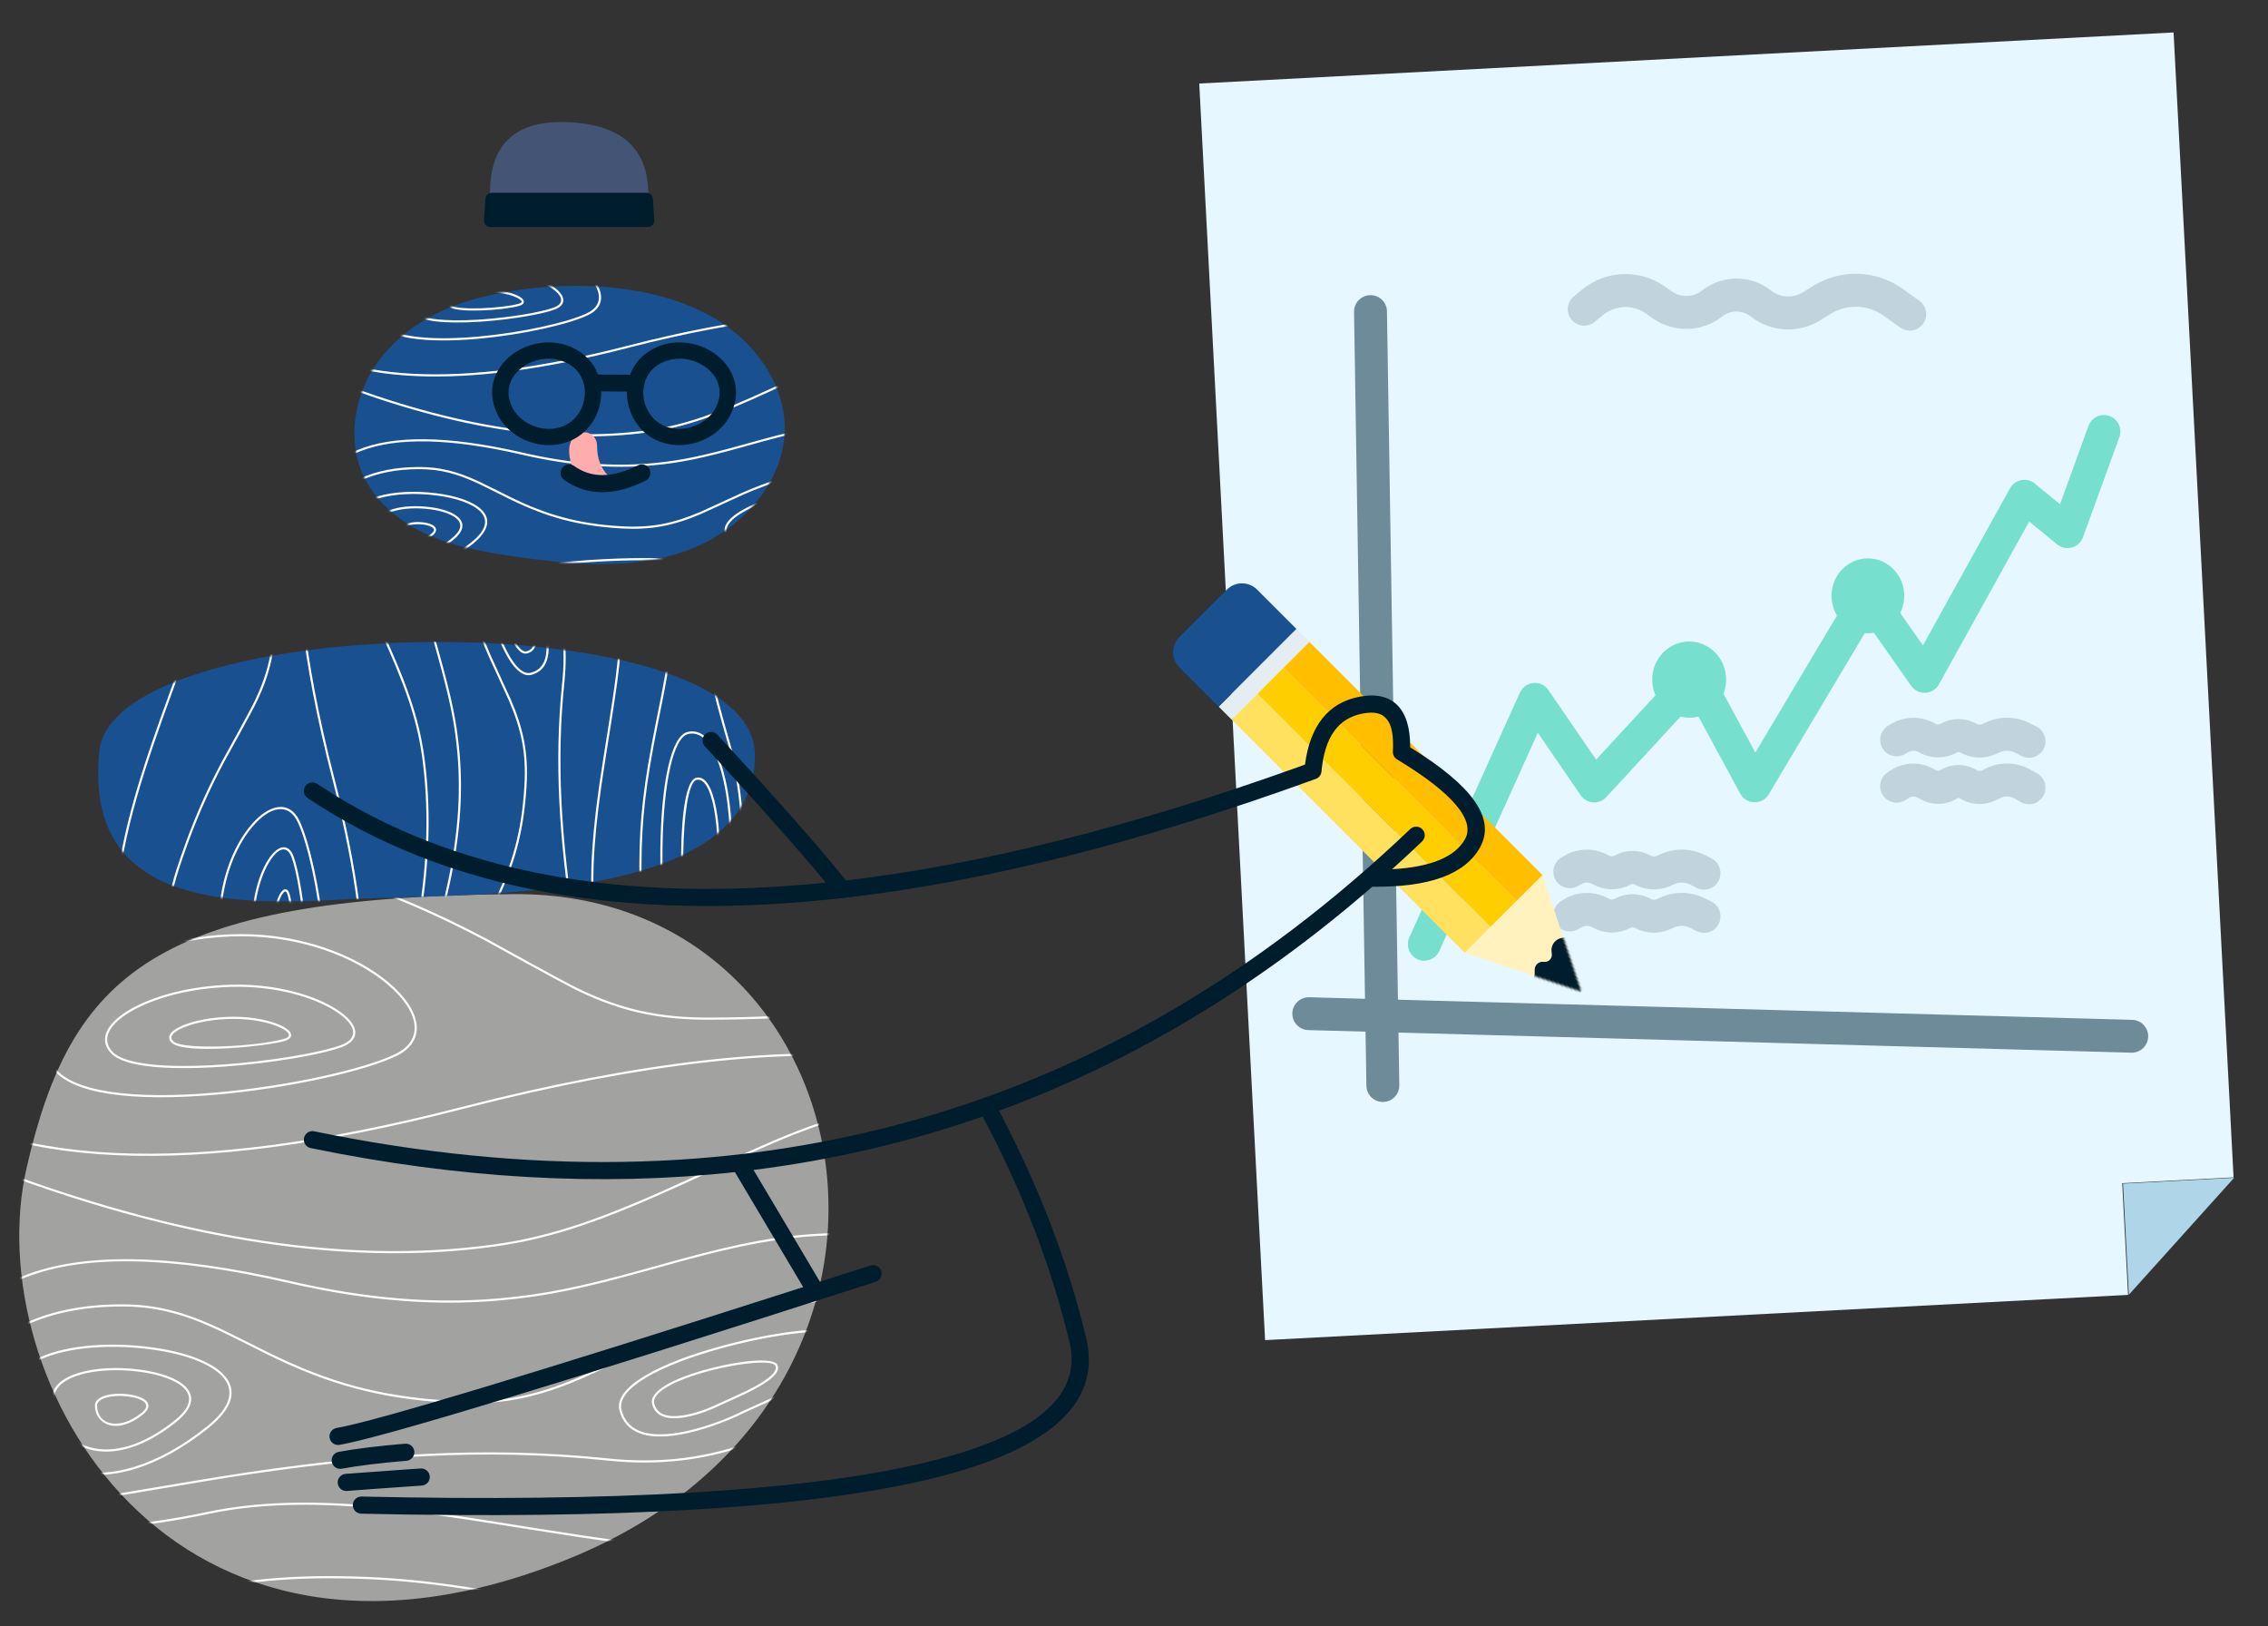 <svg viewBox="260 260 1060 760" xmlns="http://www.w3.org/2000/svg" xmlns:xlink="http://www.w3.org/1999/xlink" overflow="visible" width="1060px" height="760px"><rect x="260" y="260" width="1060" height="760" fill="#333333" stroke="none"/><defs><path d="M109.195,258.155 C96.68,232.75 87.805,204.63 92.092,176.636 C97.213,143.2 115.276,109.15 144.988,92.981 C240.023,41.26 351.188,64.988 378.788,87.516 C441.568,138.758 410.01,232.065 367.224,278.321 C316.45,333.211 154.448,350.016 109.195,258.155" id="masterclose-upsdrawing-path-1"/><path d="M4.827,56.5 C9.608,67.079 18.247,76.04 27.969,83.409 C37.301,90.482 48.39,95.741 60.168,97.151 C90.425,100.773 115.28,79.396 115.866,46.423 C116.534,8.822 62.605,0.739 43.013,0.167 C11.091,-0.763 -8.07,27.959 4.827,56.5" id="masterclose-upsdrawing-path-3"/><path d="M36.141,8.777 C26.575,11.246 16.796,14.583 9.796,21.555 C-1.567,32.873 -2.687,51.955 4.584,66.251 C11.855,80.547 26.041,90.36 41.177,95.664 C65.745,104.275 93.917,101.974 116.762,89.49 C129.506,82.527 141.127,71.641 144.358,57.482 C146.387,48.588 144.897,39.139 141.41,30.709 C124.142,-11.032 70.785,-0.165 36.141,8.777" id="masterclose-upsdrawing-path-5"/><path d="M43.467,1.65 C36.766,2.448 30.006,3.578 23.873,6.392 C9.415,13.029 0.239,29.007 0.307,44.916 C0.33,50.115 1.266,55.391 3.704,59.984 C7.225,66.616 13.61,71.329 20.431,74.466 C34.233,80.815 49.887,81.421 65.073,81.843 C85.236,82.403 106.377,82.611 124.302,73.365 C130.888,69.967 136.986,65.195 140.629,58.743 C143.718,53.27 144.879,46.875 144.904,40.589 C144.94,31.813 142.732,22.838 137.486,15.802 C128.206,3.356 114.135,4.084 100.317,2.182 C81.492,-0.407 62.337,-0.595 43.467,1.65" id="masterclose-upsdrawing-path-7"/><path d="M40.136,22.991 C88.357,-8.749 111.372,-6.56 146.442,22.991 C181.512,52.543 215.486,99.605 158.497,143.385 C101.509,187.164 75.206,183.881 30.272,143.385 C-14.661,102.889 -8.085,54.732 40.136,22.991 Z" id="masterclose-upsdrawing-path-9"/><rect id="masterclose-upsdrawing-path-11" x="0" y="0" width="61.151" height="181.655"/></defs><g id="Master/Close Ups/Drawing" stroke="none" stroke-width="1" fill="none" fill-rule="evenodd"><g id="Paper" transform="translate(1063.5, 580.5) rotate(-3) translate(-1063.5, -580.5) translate(835, 286)" fill-rule="nonzero"><polygon id="Path-105" fill="#E6F7FF" points="0.559 588.697 0.559 0.697 456.559 0.697 456.559 536.43 404.445 536.43 404.445 588.697"/><polygon id="Path-106" fill="#AED6E8" points="404.813 588.649 456.813 536.649 404.813 536.649"/></g><g id="Doodle" transform="translate(864, 331) scale(1 1)"><g id="Doodle/Graph" stroke="none" stroke-width="1" fill="none" fill-rule="evenodd"><g id="Group" transform="translate(0, 56)"><path d="M36.416,10.929 C40.584,10.864 44.03,14.117 44.222,18.242 L44.23,18.481 L49.361,340.143 L392.519,349.559 C396.766,349.675 400.114,353.204 399.997,357.441 C399.883,361.598 396.475,364.892 392.336,364.904 L392.096,364.901 L49.606,355.505 L49.999,380.131 C50.067,384.369 46.678,387.859 42.43,387.927 C38.263,387.992 34.816,384.739 34.624,380.614 L34.616,380.375 L34.213,355.082 L7.481,354.349 C3.234,354.233 -0.114,350.704 0.003,346.467 C0.118,342.31 3.525,339.016 7.664,339.004 L7.904,339.007 L33.968,339.721 L28.847,18.725 C28.78,14.488 32.168,10.997 36.416,10.929 Z" id="Combined-Shape" fill="#6E8B9A" fill-rule="nonzero"/><path d="M381.951,67.396 C385.858,68.825 387.906,73.103 386.613,77.035 L386.533,77.266 L369.517,124.048 C367.736,128.944 361.739,130.668 357.648,127.531 L357.452,127.375 L344.391,116.692 L302.209,192.784 C299.501,197.668 292.698,198.105 289.377,193.69 L289.222,193.476 L269.556,165.475 L222.679,244.143 C219.675,249.184 212.408,249.113 209.476,244.106 L209.343,243.871 L189.797,207.818 C188.415,208.185 186.966,208.381 185.473,208.381 C184.079,208.381 182.724,208.211 181.425,207.889 L146.724,245.49 C143.441,249.048 137.758,248.703 134.915,244.837 L134.763,244.623 L114.739,215.415 L68.672,317.404 C66.957,321.201 62.551,322.926 58.74,321.34 L58.512,321.24 C54.725,319.521 53.004,315.103 54.587,311.281 L54.686,311.052 L106.366,196.636 C108.795,191.257 116.081,190.533 119.533,195.237 L119.685,195.452 L141.976,227.966 L169.723,197.901 C168.744,195.668 168.199,193.189 168.199,190.579 C168.199,180.748 175.933,172.778 185.473,172.778 C195.013,172.778 202.747,180.748 202.747,190.579 C202.747,192.917 202.309,195.149 201.515,197.194 L216.403,224.657 L262.438,147.405 C265.243,142.699 271.887,142.375 275.148,146.705 L275.305,146.922 L294.731,174.582 L335.426,101.175 C337.708,97.06 343.088,95.959 346.789,98.791 L346.989,98.949 L358.791,108.602 L372.108,71.99 C373.561,67.996 377.968,65.939 381.951,67.396 Z" id="Combined-Shape" fill="#77DFCE" fill-rule="nonzero"/><path d="M192.432,292.603 L192.841,292.805 L195.891,294.346 C199.684,296.261 201.208,300.893 199.295,304.692 C197.421,308.416 192.939,309.956 189.19,308.21 L188.966,308.101 L185.916,306.561 C183.706,305.444 181.129,305.331 178.836,306.238 L178.551,306.357 L176.424,307.287 C171.133,309.602 165.067,309.319 160.014,306.521 C159.407,306.185 158.67,306.185 158.063,306.521 C153.038,309.303 146.996,309.51 141.802,307.095 L141.441,306.923 L139.996,306.211 C138.471,305.461 136.685,305.485 135.187,306.266 L134.964,306.388 L133.559,307.207 C129.888,309.347 125.18,308.1 123.045,304.423 C120.951,300.82 122.105,296.219 125.607,294.023 L125.824,293.892 L127.229,293.073 C133.1,289.651 140.264,289.335 146.403,292.205 L146.778,292.385 L148.223,293.096 C148.985,293.471 149.881,293.449 150.623,293.038 C155.86,290.138 162.217,290.138 167.454,293.038 C168.259,293.484 169.213,293.557 170.072,293.248 L170.268,293.169 L172.395,292.239 C178.815,289.431 186.131,289.57 192.432,292.603 Z M192.432,272.384 L192.841,272.586 L195.891,274.126 C199.684,276.042 201.208,280.674 199.295,284.472 C197.421,288.196 192.939,289.736 189.19,287.991 L188.966,287.882 L185.916,286.341 C183.706,285.225 181.129,285.111 178.836,286.019 L178.551,286.137 L176.424,287.068 C171.133,289.382 165.067,289.099 160.014,286.301 C159.407,285.965 158.67,285.965 158.063,286.301 C153.038,289.083 146.996,289.29 141.802,286.876 L141.441,286.703 L139.996,285.992 C138.471,285.241 136.685,285.266 135.187,286.046 L134.964,286.169 L133.559,286.988 C129.888,289.127 125.18,287.881 123.045,284.204 C120.951,280.6 122.105,276 125.607,273.804 L125.824,273.672 L127.229,272.853 C133.1,269.432 140.264,269.115 146.403,271.985 L146.778,272.165 L148.223,272.876 C148.985,273.251 149.881,273.229 150.623,272.818 C155.86,269.919 162.217,269.919 167.454,272.818 C168.259,273.264 169.213,273.338 170.072,273.028 L170.268,272.95 L172.395,272.019 C178.815,269.211 186.131,269.35 192.432,272.384 Z M344.689,232.484 L345.061,232.691 L348.107,234.424 C351.8,236.525 353.093,241.227 350.995,244.926 C348.939,248.551 344.39,249.867 340.733,247.941 L340.51,247.819 L337.465,246.086 C335.548,244.995 333.233,244.885 331.228,245.776 L330.979,245.893 L328.928,246.904 C323.5,249.579 317.077,249.258 311.942,246.055 C311.595,245.839 311.156,245.839 310.809,246.055 C305.691,249.247 299.276,249.476 293.954,246.68 L293.616,246.498 L292.214,245.721 C290.981,245.037 289.487,245.055 288.275,245.753 L288.076,245.876 L286.646,246.814 C283.094,249.146 278.327,248.153 275.999,244.595 C273.717,241.108 274.624,236.453 278.005,234.073 L278.215,233.93 L279.645,232.991 C285.55,229.114 293.083,228.764 299.311,232.052 L299.662,232.242 L301.064,233.019 C301.57,233.3 302.188,233.284 302.679,232.978 C308.003,229.657 314.748,229.657 320.071,232.978 C320.648,233.337 321.358,233.398 321.984,233.15 L322.138,233.081 L324.19,232.07 C330.693,228.865 338.336,229.027 344.689,232.484 Z M344.399,210.782 L344.797,210.981 L347.809,212.524 C351.591,214.46 353.089,219.101 351.155,222.889 C349.26,226.602 344.77,228.117 341.031,226.351 L340.808,226.241 L337.795,224.698 C335.673,223.611 333.189,223.499 330.984,224.379 L330.698,224.5 L328.606,225.428 C323.336,227.765 317.275,227.48 312.247,224.658 C311.705,224.354 311.045,224.354 310.504,224.658 C305.5,227.466 299.458,227.673 294.283,225.232 L293.932,225.061 L292.509,224.351 C291.066,223.631 289.37,223.653 287.95,224.397 L287.728,224.521 L286.338,225.343 C282.679,227.504 277.965,226.286 275.807,222.622 C273.692,219.031 274.818,214.424 278.306,212.207 L278.523,212.074 L279.914,211.252 C285.744,207.807 292.892,207.489 298.995,210.381 L299.367,210.562 L300.79,211.272 C301.485,211.619 302.307,211.599 302.985,211.219 C308.197,208.293 314.554,208.293 319.766,211.219 C320.512,211.637 321.399,211.706 322.196,211.415 L322.378,211.342 L324.471,210.413 C330.85,207.584 338.142,207.726 344.399,210.782 Z M284.934,7.727 L285.336,8.012 L293.033,13.534 C296.486,16.012 297.28,20.824 294.807,24.282 C292.384,27.67 287.725,28.502 284.29,26.206 L284.077,26.058 L276.38,20.535 C269.129,15.333 259.502,14.935 251.859,19.488 L251.497,19.709 L246.719,22.677 C236.588,28.974 223.608,28.255 214.231,20.88 C210.416,17.88 205.082,17.818 201.204,20.692 L200.959,20.88 C191.646,28.204 178.692,28.654 168.906,22.036 L168.553,21.794 L165.243,19.48 C159.208,15.26 151.138,15.515 145.385,20.066 L145.095,20.301 L141.337,23.412 C138.064,26.122 133.216,25.661 130.511,22.382 C127.861,19.171 128.247,14.45 131.338,11.71 L131.539,11.538 L135.296,8.427 C146.275,-0.663 161.909,-1.391 173.672,6.589 L174.046,6.847 L177.356,9.161 C181.633,12.151 187.358,11.99 191.46,8.763 C200.821,1.401 213.949,1.316 223.397,8.507 L223.729,8.763 C227.937,12.073 233.728,12.456 238.325,9.759 L238.611,9.587 L243.388,6.618 C256.229,-1.361 272.563,-0.909 284.934,7.727 Z" id="Combined-Shape" fill="#C1D3DC" fill-rule="nonzero"/><ellipse id="Oval" fill="#77DFCE" cx="269" cy="151.428" rx="17" ry="17.5"/></g></g></g><g transform="translate(-82, 0) scale(1 1)" id="Master/Character/Bust"><defs><path d="M256.963,311.34 C443.936,235.343 398.48,-0.581 230.905,0.812 C63.331,2.205 24.21,38.513 3.469,128.569 C-19.235,227.154 69.989,387.336 256.963,311.34" id="mastercharacterbust-path-1"/><path d="M307.298,52.903 C306.186,-19.451 7.359,-14.002 0.921,51.547 C-5.516,117.096 48.436,124.844 112.599,120.904 C167.078,117.559 308.411,125.257 307.298,52.903" id="mastercharacterbust-path-3"/><path d="M32.885,134.865 C10.36,118.804 -3.667,90.08 1.584,62.998 C5.913,40.668 22.508,21.918 42.655,11.198 C63.03,0.357 87.496,-3.024 109.83,2.861 C132.163,8.745 152.018,24.07 162.433,44.599 C172.848,65.128 173.335,90.596 162.845,111.087 C145.226,145.498 101.452,157.839 65.819,149.474 C54.048,146.71 42.736,141.888 32.885,134.865" id="mastercharacterbust-path-5"/><path d="M9.415,1.563 C-4.602,-2.26 -1.585,17.563 9.415,20.563 C20.415,23.563 27.415,23.563 37.415,20.563 C51.108,16.456 49.897,-2.597 37.415,1.563 C28.415,4.563 20.415,4.563 9.415,1.563 Z" id="mastercharacterbust-path-7"/></defs><g id="Master/Character/Bust" stroke="none" stroke-width="1" fill="none" fill-rule="evenodd"><g id="Bodies" transform="translate(290, 534) scale(1 1)"><defs><path d="M257.463,310.84 C444.436,234.843 398.98,-1.081 231.405,0.312 C63.831,1.705 24.71,38.013 3.969,128.069 C-18.735,226.654 70.489,386.836 257.463,310.84" id="bodiespurple-b-path-1"/><path d="M307.798,52.403 C306.686,-19.951 7.859,-14.502 1.421,51.047 C-5.016,116.596 48.936,124.344 113.099,120.404 C167.578,117.059 308.911,124.757 307.798,52.403" id="bodiespurple-b-path-3"/></defs><g id="Bodies/Purple B" stroke="none" stroke-width="1" fill="none" fill-rule="evenodd"><g id="Patterns" transform="translate(60.5, 143.5)"><mask id="bodiespurple-b-mask-2" fill="#fff"><use xlink:href="#bodiespurple-b-path-1"/></mask><use id="Mask" fill="#A2A2A1" xlink:href="#bodiespurple-b-path-1"/><g mask="url(#bodiespurple-b-mask-2)" id="Group"><g transform="translate(235.5, 145) rotate(90) translate(-235.5, -145) translate(-53, -151)"><g transform="translate(0, -0)"><path d="M499.496,58.935 C513.486,166.192 533.135,237.462 558.406,272.709 C596.641,326.037 572.317,487.704 515.123,557.246 L513.38,559.325 L512.62,558.675 C570.784,490.653 595.917,326.742 557.594,273.291 C532.452,238.226 512.909,167.899 498.926,62.276 L498.504,59.065 L499.496,58.935 Z" id="Path-4" fill="#FFF" fill-rule="nonzero"/><path d="M486.499,58.97 C491.83,146.933 505.157,226.896 526.479,298.858 C547.637,370.266 534.765,461.585 487.891,572.819 L486.46,576.196 L485.54,575.804 C533.499,463.235 546.816,371.013 525.521,299.142 C504.389,227.824 491.104,148.667 485.663,61.669 L485.501,59.03 L486.499,58.97 Z" id="Path-5" fill="#FFF" fill-rule="nonzero"/><path d="M496.756,291.693 C484.996,294.445 478.032,328.573 477.484,375.017 C476.962,419.224 482.559,459.833 491.622,470.327 C500.698,480.836 508.228,476.898 514.212,460.967 L514.393,460.48 C519.189,447.449 522.946,427.377 526.496,399.062 C529.467,375.369 528.325,347.176 523.45,325.739 C518.024,301.879 508.727,288.892 496.756,291.693 Z M522.475,325.961 C527.323,347.281 528.46,375.357 525.504,398.938 L525.133,401.863 C521.742,428.245 518.138,447.187 513.62,459.681 L513.455,460.135 C507.662,475.872 500.904,479.545 492.378,469.673 C483.543,459.443 477.965,418.967 478.484,375.028 C479.025,329.21 485.955,295.248 496.984,292.667 C508.181,290.046 517.16,302.59 522.475,325.961 Z" id="Path-6" fill="#FFF" fill-rule="nonzero"/><path d="M502.552,324.485 C496.296,326.28 492.666,347.738 492.314,377.241 L492.304,378.137 C492.031,406.548 494.961,432.621 499.732,439.396 C502.271,443.001 504.716,444.084 506.963,442.587 C508.907,441.291 510.583,438.068 512.095,433.03 L512.337,432.206 C514.736,423.818 516.636,411.18 518.435,393.584 C519.991,378.365 519.393,360.258 516.839,346.487 C513.976,331.046 509.056,322.618 502.552,324.485 Z M515.856,346.669 C518.392,360.344 518.987,378.356 517.44,393.482 L517.08,396.924 C515.333,413.242 513.467,424.983 511.138,432.743 C509.689,437.569 508.097,440.629 506.408,441.755 C504.718,442.881 502.816,442.038 500.55,438.82 C495.998,432.357 493.092,406.835 493.297,378.991 L493.304,378.147 C493.586,348.888 497.219,327.056 502.828,325.446 C508.45,323.832 513.098,331.793 515.856,346.669 Z" id="Path-6" fill="#FFF" fill-rule="nonzero"/><path d="M478.547,268.676 L474.99,286.473 C467.005,326.573 463.578,352.63 463.501,385.852 L463.5,387 C463.5,412.331 466.504,435.632 472.896,468.119 L478.45,495.787 C478.723,497.171 478.949,498.334 479.107,499.166 L479.607,501.838 C481.164,510.273 482.188,517.034 482.777,523.095 L482.836,523.72 C484.338,539.866 482.6,551.067 476.659,558.961 L476.395,559.307 L475.605,558.693 C481.568,551.026 483.343,539.967 481.841,523.813 L481.719,522.565 C481.124,516.695 480.122,510.136 478.623,502.017 L477.825,497.799 C476.38,490.373 472.537,471.436 472.435,470.939 L471.661,467.018 C465.515,435.573 462.58,412.695 462.502,388.015 L462.5,387 C462.5,353.533 465.843,327.495 473.736,287.657 L477.132,270.675 C477.519,268.726 477.863,266.975 478.19,265.293 L478.907,261.564 C480.326,254.102 481.433,247.736 482.352,241.612 C484.44,227.711 485.5,215.316 485.5,203 C485.5,165.573 451.27,118.254 382.767,61.119 L380.681,59.385 L381.319,58.615 C451.425,116.703 486.5,164.806 486.5,203 C486.5,215.37 485.436,227.813 483.341,241.76 L483.085,243.441 C482.172,249.348 481.078,255.546 479.694,262.776 L478.982,266.458 C478.842,267.178 478.697,267.914 478.547,268.676 Z" id="Path-7" fill="#FFF" fill-rule="nonzero"/><path d="M407.6,59.3 L408.4,58.7 L410.064,60.909 C437.087,96.627 456.467,114.5 468,114.5 C479.392,114.5 482.728,96.46 477.661,60.176 L477.505,59.071 L478.495,58.929 C483.873,96.572 480.493,115.5 468,115.5 C456.013,115.5 436.507,97.518 409.277,61.526 L407.6,59.3 Z" id="Path-8" fill="#FFF" fill-rule="nonzero"/><path d="M433.474,58.842 C439.431,76.713 448.338,87.928 460.181,92.534 C465.902,94.759 469.065,93.252 470.008,87.913 C470.957,82.533 469.598,73.384 465.916,60.509 L465.52,59.14 L466.48,58.86 C470.5,72.596 472.01,82.323 470.992,88.087 C469.935,94.081 466.098,95.908 459.819,93.466 C447.811,88.796 438.791,77.566 432.748,59.818 L432.526,59.158 L433.474,58.842 Z" id="Path-9" fill="#FFF" fill-rule="nonzero"/><path d="M366.322,58.618 C404.392,90.677 430.446,128.422 444.476,171.846 C449.372,187.001 450.644,205.502 448.98,228.966 L448.821,231.12 C447.621,246.864 446.023,258.654 441.036,290.087 L437.996,309.191 C435.658,324.036 434.186,334.168 432.874,344.762 L432.726,345.963 C427.988,384.702 427.754,415.041 433.304,442.009 L433.489,442.897 C446.065,502.467 440.939,541.139 417.999,558.87 L417.298,559.401 L416.702,558.599 C439.602,541.587 445.033,503.699 432.884,444.892 L432.511,443.103 C426.869,416.379 426.925,386.438 431.427,348.39 L431.881,344.639 C433.22,333.833 434.724,323.51 437.141,308.192 L440.378,287.849 C445.211,257.313 446.723,245.877 447.904,229.979 C449.676,206.115 448.449,187.397 443.524,172.154 C429.693,129.344 404.126,92.076 366.812,60.342 L365.678,59.382 L366.322,58.618 Z" id="Path-10" fill="#FFF" fill-rule="nonzero"/><path d="M346.501,58.972 L347.499,59.028 C346.177,82.819 352.514,101.626 368.187,128.391 L369.659,130.883 C370.67,132.581 371.741,134.359 373.026,136.475 L378.31,145.151 L379.9,147.782 C390.973,166.188 397.108,178.281 401.978,192.791 C408.45,212.079 410.837,232.194 408.611,254.931 L408.497,256.052 C402.639,312.295 406.168,367.978 416.455,433.635 L417.357,439.278 C419.635,453.234 424.664,482.584 425.494,487.923 C430.143,517.809 420.31,541.488 396.028,558.884 L395.287,559.409 L394.713,558.591 C418.978,541.54 428.944,518.358 424.641,488.969 L424.41,487.473 C423.24,480.149 417.558,447.012 415.781,435.784 C405.346,369.847 401.648,313.989 407.328,257.655 L407.503,255.948 C409.904,232.894 407.563,212.58 401.03,193.109 C396.037,178.232 389.697,165.893 377.991,146.554 L371.545,135.961 C370.325,133.948 369.294,132.23 368.298,130.55 L367.322,128.892 C351.72,102.248 345.297,83.386 346.462,59.706 L346.501,58.972 Z" id="Path-11" fill="#FFF" fill-rule="nonzero"/><path d="M368.055,435.769 C361.968,441.765 357.499,454.258 355.504,469.686 C351.156,503.309 359.228,534.5 376,534.5 C394.245,534.5 408.675,524.083 413.48,507.388 C418.713,489.212 412.148,466.135 393.39,442.688 C383.867,430.784 375.123,428.807 368.055,435.769 Z M392.61,443.312 C411.18,466.525 417.653,489.28 412.52,507.112 C407.839,523.37 393.807,533.5 376,533.5 C360.144,533.5 352.22,502.881 356.496,469.814 L356.682,468.438 C358.733,453.848 363.044,442.109 368.757,436.481 C375.339,429.997 383.418,431.823 392.61,443.312 Z" id="Path-12" fill="#FFF" fill-rule="nonzero"/><path d="M374.034,453.202 C370.128,457.011 367.275,464.905 366.002,474.65 C363.226,495.905 368.384,515.636 379.209,515.636 C390.883,515.636 400.127,509.03 403.205,498.446 C406.549,486.946 402.359,472.366 390.402,457.571 C384.289,450.007 378.613,448.737 374.034,453.202 Z M389.625,458.2 C401.391,472.759 405.488,487.014 402.244,498.167 C399.293,508.314 390.448,514.636 379.209,514.636 C369.297,514.636 364.289,495.48 366.994,474.779 C368.24,465.238 371.024,457.533 374.732,453.918 C378.828,449.924 383.844,451.046 389.625,458.2 Z" id="Path-12" fill="#FFF" fill-rule="nonzero"/><path d="M380.613,471.69 C379.113,473.179 378.041,476.198 377.564,479.914 C376.519,488.06 378.465,495.636 382.743,495.636 C387.184,495.636 390.715,493.068 391.888,488.962 C393.15,484.544 391.579,478.977 387.116,473.356 C384.759,470.388 382.454,469.863 380.613,471.69 Z M386.332,473.978 C394.674,484.484 391.773,494.636 382.743,494.636 C379.382,494.636 377.582,487.63 378.556,480.042 C379.008,476.526 380.013,473.695 381.318,472.4 C382.673,471.055 384.307,471.427 386.332,473.978 Z" id="Path-12" fill="#FFF" fill-rule="nonzero"/><path d="M330.501,58.977 L331.499,59.023 L331.365,62.005 C329.431,106.545 331.344,142.628 336.61,172.78 C340.84,196.996 346.842,216.13 355.67,236.448 L356.526,238.396 C359.272,244.543 367.675,262.476 370.138,268.107 L370.361,268.62 C379.374,289.595 382.89,306.656 381.499,330.03 C379.521,363.263 372.737,386.491 359.663,413.47 L359.123,414.578 C357.942,416.969 349.96,432.79 347.644,437.727 L347.552,437.924 C339.974,454.198 336.5,467.167 336.5,483 C336.5,517.166 347.864,542.183 370.591,558.108 L371.283,558.588 L370.717,559.412 C347.239,543.313 335.5,517.823 335.5,483 C335.5,467.295 338.885,454.376 346.233,438.393 L346.834,437.1 C349.341,431.787 357.502,415.62 358.306,413.973 C371.626,386.701 378.508,363.447 380.501,329.97 C381.882,306.763 378.397,289.855 369.442,269.015 L368.96,267.912 C366.08,261.412 357.452,243.005 355.247,237.979 C346.119,217.169 339.948,197.701 335.625,172.952 C330.287,142.389 328.386,105.767 330.432,60.473 L330.501,58.977 Z" id="Path-13" fill="#FFF" fill-rule="nonzero"/><path d="M350.776,141.553 C344.704,144.589 346.772,171.755 354.392,200.628 C362.802,232.5 374.344,253.296 385.126,250.484 C395.696,247.726 398.915,237.749 396.493,222.919 C394.885,213.066 390.776,201.598 386.756,193.4 L386.386,192.647 C385.567,190.89 378.191,174.366 375.01,167.938 L374.252,166.42 C370.606,159.178 367.202,153.347 363.965,149.037 C359.005,142.434 354.595,139.643 350.776,141.553 Z M363.165,149.638 C366.471,154.039 369.972,160.08 373.737,167.622 L374.344,168.85 C377.665,175.633 384.844,191.722 385.516,193.147 L385.553,193.224 C389.628,201.374 393.875,213.088 395.507,223.081 C397.855,237.465 394.803,246.926 384.874,249.516 C375.072,252.073 363.829,232.019 355.607,201.306 L355.358,200.372 C347.913,172.157 345.855,145.132 351.224,142.447 C354.442,140.838 358.47,143.387 363.165,149.638 Z" id="Path-14" fill="#FFF" fill-rule="nonzero"/><path d="M363.748,176.691 C360.433,178.358 361.42,192.323 365.297,207.509 L365.543,208.46 C370.042,225.605 376.202,236.767 382.127,235.212 C387.882,233.702 389.627,228.262 388.326,220.251 C387.48,215.036 385.337,208.987 383.222,204.609 L382.944,204.039 C382.503,203.086 378.601,194.295 376.914,190.867 C374.823,186.617 372.88,183.222 371.035,180.751 C368.343,177.147 365.915,175.602 363.748,176.691 Z M370.234,181.35 C371.953,183.651 373.776,186.806 375.736,190.741 L376.31,191.911 C378.177,195.792 381.892,204.173 382.083,204.556 C384.234,208.883 386.478,215.109 387.339,220.411 C388.568,227.978 386.988,232.903 381.873,234.245 C376.832,235.567 370.842,224.714 366.511,208.206 L366.153,206.812 C362.539,192.428 361.598,178.892 364.197,177.585 C365.761,176.798 367.807,178.1 370.234,181.35 Z" id="Path-14" fill="#FFF" fill-rule="nonzero"/><path d="M316.523,58.851 L317.477,59.149 C306.378,94.712 302.101,125.084 303.309,153.706 L303.382,155.326 C304.4,176.315 307.875,194.163 315.353,221.608 L316.725,226.593 L319.458,236.408 C327.991,267.166 331.669,284.011 333.639,305.99 L333.703,306.709 C336.289,336.268 334.025,367.487 325.81,403.699 L325.487,405.112 C300.468,513.748 321.971,568.732 389.931,570.464 L392.005,570.5 L391.995,571.5 C321.589,570.829 299.118,515.154 324.513,404.888 C332.86,368.645 335.256,337.443 332.805,307.945 L332.707,306.796 C330.843,285.496 327.415,269.169 319.578,240.601 L315.27,225.084 L314.387,221.867 C306.699,193.654 303.229,175.538 302.31,153.748 C301.112,125.35 305.289,95.247 316.128,60.123 L316.523,58.851 Z" id="Path-15" fill="#FFF" fill-rule="nonzero"/><path d="M284.688,37.61 L285.312,38.39 C253.246,64.044 240.989,91.021 243.921,122.86 C245.162,136.335 249.055,150.683 255.692,167.684 L256.286,169.195 C258.691,175.266 261.438,181.687 264.803,189.171 L266.76,193.492 C267.436,194.975 268.143,196.516 268.915,198.192 L276.794,215.195 L279.006,220.008 C296.326,257.914 304.717,281.726 308.495,308.931 C318.408,380.305 304.772,462.777 267.598,556.347 L266.464,559.186 L265.536,558.814 C303.506,464.222 317.492,380.974 307.505,309.069 C303.625,281.136 294.85,256.763 276.447,216.829 L268.802,200.334 C267.253,196.983 265.977,194.198 264.746,191.476 L263.472,188.648 C260.015,180.931 257.214,174.333 254.76,168.047 C248.093,150.967 244.176,136.533 242.926,122.951 C239.991,91.09 252.119,64.014 283.724,38.386 L284.688,37.61 Z" id="Path-16" fill="#FFF" fill-rule="nonzero"/><path d="M243.573,46.74 L244.427,47.26 C239.24,55.782 235.404,63.362 231.673,73.593 C226.565,87.6 222.857,103.972 220.872,123.426 C215.802,173.118 222.362,238.297 243.829,322.323 L244.484,324.875 C276.859,450.412 272.929,539.041 232.622,590.758 L231.389,592.314 L230.611,591.686 C271.821,540.506 276.147,451.654 243.516,325.125 C221.5,239.758 214.743,173.646 219.878,123.324 C221.871,103.79 225.597,87.336 230.733,73.251 C234.369,63.282 238.105,55.809 243.072,47.567 L243.573,46.74 Z" id="Path-17" fill="#FFF" fill-rule="nonzero"/><path d="M185.369,358.051 C171.709,374.081 162.5,400.081 162.5,427 C162.5,484.669 198.495,534.988 225.295,515.404 C237.282,506.644 240.964,477.981 237.498,438.706 C234.594,405.796 226.754,369.912 219.45,354.783 C212.585,340.561 198.531,342.606 185.369,358.051 Z M218.55,355.217 C225.791,370.217 233.608,405.994 236.502,438.794 C239.935,477.702 236.283,506.136 224.705,514.596 C198.882,533.467 163.5,484.005 163.5,427 C163.5,400.314 172.627,374.545 186.131,358.699 C198.892,343.724 212.075,341.806 218.55,355.217 Z" id="Path-18" fill="#FFF" fill-rule="nonzero"/><path d="M197.683,382.634 C190.767,393.378 186.11,410.783 186.11,428.8 C186.11,447.307 190.29,465.532 196.905,477.774 L197.31,478.51 C203.876,490.238 211.812,494.268 218.279,488.011 C224.387,482.102 226.246,462.938 224.493,436.624 L224.392,435.17 C222.851,413.561 218.982,390.382 215.37,380.477 C211.821,370.745 204.418,372.171 197.683,382.634 Z M214.431,380.819 C218.045,390.731 221.946,414.238 223.446,435.967 L223.495,436.691 C225.226,462.665 223.381,481.684 217.584,487.292 C211.614,493.067 204.161,489.099 197.785,477.299 C191.253,465.21 187.11,447.148 187.11,428.8 C187.11,410.967 191.717,393.75 198.524,383.176 L198.913,382.582 C205.077,373.346 211.177,372.271 214.332,380.555 L214.431,380.819 Z" id="Path-18" fill="#FFF" fill-rule="nonzero"/><path d="M209.183,403.998 C207.906,404.32 206.602,405.846 205.396,408.303 C202.832,413.521 201.11,421.953 201.11,430.679 C201.11,439.637 202.655,448.461 205.103,454.398 C206.289,457.274 207.629,459.313 209.019,460.282 C210.597,461.383 212.21,461.089 213.542,459.4 C215.846,456.479 216.532,447.219 215.882,434.447 L215.788,432.73 C215.185,422.583 213.807,411.943 212.515,407.299 C211.824,404.819 210.669,403.622 209.183,403.998 Z M211.551,407.568 C215.039,420.099 216.749,453.721 212.757,458.781 C211.744,460.065 210.722,460.251 209.591,459.462 C208.392,458.626 207.147,456.732 206.028,454.017 C203.632,448.208 202.11,439.513 202.11,430.679 C202.11,422.098 203.801,413.816 206.293,408.744 C207.381,406.53 208.519,405.196 209.428,404.967 C210.236,404.763 210.987,405.542 211.551,407.568 Z" id="Path-18" fill="#FFF" fill-rule="nonzero"/><path d="M224.731,37.579 L225.269,38.421 C212.328,46.69 205.095,62.733 202.04,87.025 L201.948,87.771 C199.845,105.086 199.743,121.013 200.999,155.756 L201.748,175.512 C202.263,189.523 202.5,199.321 202.5,209 C202.5,232.708 198.461,249.925 189.365,269.092 L188.966,269.927 C184.989,278.199 167.604,309.252 165.356,313.496 C154.27,334.431 145.122,355.126 136.308,380.715 C135.354,383.483 134.41,386.296 133.475,389.155 C111.103,457.588 133.02,519.159 199.294,573.954 L201.316,575.612 L200.684,576.388 C132.533,520.931 109.79,458.388 132.525,388.845 C133.461,385.98 134.407,383.163 135.362,380.389 C144.017,355.262 152.996,334.839 163.808,314.287 L164.716,312.573 C167.763,306.919 184.223,277.485 188.065,269.493 C197.378,250.122 201.5,232.897 201.5,209 L201.497,207.147 C201.467,197.656 201.208,187.798 200.682,173.738 L200.083,158.078 C198.753,122.069 198.797,105.76 200.887,88.217 L200.955,87.65 C203.958,62.926 211.202,46.462 224.327,37.84 L224.731,37.579 Z" id="Path-19" fill="#FFF" fill-rule="nonzero"/><path d="M181.5,28 C181.5,67.531 176.496,105.503 166.875,144.885 L166.197,147.636 C158.997,176.592 150.406,203.011 135.656,243.79 L125.375,272.087 C124.3,275.06 123.325,277.767 122.389,280.383 L121.533,282.778 C116.841,295.94 113.042,307.048 109.649,317.654 L109.321,318.679 C100.744,345.616 94.923,369.082 91.495,392.074 C80.301,467.134 103.639,526.183 161.53,569.295 L163.295,570.596 L162.705,571.404 C103.219,527.959 79.145,468.108 90.505,391.926 C93.877,369.319 99.552,346.264 107.876,319.929 L108.369,318.376 C111.523,308.471 115.018,298.173 119.253,286.21 L120.591,282.443 C121.581,279.665 122.593,276.846 123.705,273.766 L134.715,243.451 C149.92,201.415 158.573,174.658 165.904,144.648 C175.349,105.984 180.335,68.69 180.496,29.939 L180.5,28 L181.5,28 Z" id="Path-20" fill="#FFF" fill-rule="nonzero"/><path d="M59,19.5 C36.598,19.5 18.5,43.254 18.5,72.5 C18.5,101.746 36.598,125.5 59,125.5 C81.402,125.5 99.5,101.746 99.5,72.5 C99.5,43.254 81.402,19.5 59,19.5 Z M59,20.5 C80.781,20.5 98.5,43.756 98.5,72.5 C98.5,101.244 80.781,124.5 59,124.5 C37.219,124.5 19.5,101.244 19.5,72.5 C19.5,43.756 37.219,20.5 59,20.5 Z" id="Oval" fill="#FFF" fill-rule="nonzero"/><path d="M59,-0.5 C26.114,-0.5 -0.5,32.203 -0.5,72.5 C-0.5,112.797 26.114,145.5 59,145.5 C91.886,145.5 118.5,112.797 118.5,72.5 C118.5,32.203 91.886,-0.5 59,-0.5 Z M59,0.5 C91.283,0.5 117.5,32.715 117.5,72.5 C117.5,112.285 91.283,144.5 59,144.5 C26.717,144.5 0.5,112.285 0.5,72.5 C0.5,32.715 26.717,0.5 59,0.5 Z" id="Oval" fill="#FFF" fill-rule="nonzero"/><path d="M59,31.5 C46.491,31.5 36.5,49.893 36.5,72.5 C36.5,95.107 46.491,113.5 59,113.5 C71.509,113.5 81.5,95.107 81.5,72.5 C81.5,49.893 71.509,31.5 59,31.5 Z M59,32.5 C70.792,32.5 80.5,50.372 80.5,72.5 C80.5,94.628 70.792,112.5 59,112.5 C47.208,112.5 37.5,94.628 37.5,72.5 C37.5,50.372 47.208,32.5 59,32.5 Z" id="Oval" fill="#FFF" fill-rule="nonzero"/><path d="M152.5,46.996 L153.5,47.004 C152.839,128.302 126,199.795 72.991,261.463 L71.377,263.328 C32.146,308.372 17.857,371.093 30.989,433.146 C44.216,495.65 83.643,550.427 141.481,582.593 L143.239,583.561 L142.761,584.439 C83.703,552.269 43.431,496.771 30.011,433.354 C16.816,371.003 31.178,307.961 70.623,262.672 C124.005,201.381 151.286,130.313 152.472,49.449 L152.5,46.996 Z" id="Path-21" fill="#FFF" fill-rule="nonzero"/><path d="M135.498,46.959 C142.774,134.927 117.93,192.852 60.95,220.62 L59.213,221.452 L58.787,220.548 C115.997,193.587 141.311,136.671 134.711,49.686 L134.502,47.041 L135.498,46.959 Z" id="Path-22" fill="#FFF" fill-rule="nonzero"/></g></g></g></g><g id="Patterns" transform="translate(97, 26)"><mask id="bodiespurple-b-mask-4" fill="#fff"><use xlink:href="#bodiespurple-b-path-3"/></mask><use id="Mask" fill="#195190" xlink:href="#bodiespurple-b-path-3"/><g mask="url(#bodiespurple-b-mask-4)" id="Group"><g transform="translate(-49, -149)"><g><path d="M344.589,38.669 C345.026,75.372 352.014,106.831 365.553,133.047" id="Path-3" stroke="#FFF"/><path d="M327.397,38.604 C336.559,108.874 349.425,155.563 365.959,178.634 C391.058,213.657 375.11,319.699 337.596,365.332 L336.453,366.696 L335.693,366.047 C373.749,321.52 390.201,214.177 365.146,179.217 C348.655,156.205 335.845,110.091 326.682,40.839 L326.405,38.734 L327.397,38.604 Z" id="Path-4" fill="#FFF" fill-rule="nonzero"/><path d="M318.884,38.639 C322.376,96.278 331.104,148.673 345.069,195.824 C358.942,242.669 350.504,302.559 319.783,375.495 L318.845,377.709 L317.925,377.318 C349.329,303.573 358.047,243.168 344.11,196.108 C330.293,149.457 321.596,97.69 318.016,40.808 L317.886,38.699 L318.884,38.639 Z" id="Path-5" fill="#FFF" fill-rule="nonzero"/><path d="M325.392,191.009 C317.562,192.843 312.994,215.238 312.633,245.786 L312.617,247.524 C312.439,275.863 316.08,301.583 321.937,308.367 C328.054,315.453 333.17,312.671 337.147,301.861 C340.295,293.304 342.758,280.139 345.085,261.569 C347.034,246.021 346.285,227.523 343.087,213.453 C339.513,197.731 333.367,189.142 325.392,191.009 Z M342.112,213.675 C345.284,227.628 346.028,246.009 344.093,261.445 L343.761,264.05 C341.577,280.894 339.253,293.045 336.356,301.109 L336.209,301.515 C332.452,311.727 328.168,314.056 322.694,307.714 C316.945,301.054 313.294,274.549 313.633,245.798 L313.659,244.012 C314.169,214.995 318.663,193.612 325.62,191.983 C332.821,190.297 338.649,198.441 342.112,213.675 Z" id="Path-6" fill="#FFF" fill-rule="nonzero"/><path d="M329.181,212.503 C324.961,213.715 322.58,227.786 322.349,247.24 L322.334,249.02 C322.245,267.215 324.151,283.694 327.24,288.082 C328.95,290.511 330.645,291.263 332.213,290.217 C333.531,289.339 334.644,287.198 335.645,283.86 C337.296,278.357 338.586,269.902 339.805,257.975 C340.826,247.984 340.434,236.1 338.758,227.058 L338.594,226.206 C336.679,216.53 333.469,211.272 329.181,212.503 Z M337.774,227.24 C339.433,236.186 339.822,247.975 338.81,257.873 L338.658,259.338 C337.49,270.435 336.247,278.376 334.688,283.572 C333.75,286.699 332.721,288.676 331.659,289.385 C330.648,290.059 329.495,289.548 328.057,287.506 C321.24,277.822 321.839,215.652 329.457,213.465 C332.988,212.451 335.985,217.588 337.774,227.24 Z" id="Path-6" fill="#FFF" fill-rule="nonzero"/><path d="M310.361,187.594 L312.606,176.361 C312.86,175.071 313.089,173.901 313.31,172.75 L313.672,170.853 C314.552,166.198 315.245,162.189 315.825,158.328 C317.191,149.225 317.885,141.11 317.885,133.047 C317.885,108.583 295.485,77.606 250.645,40.19 L249.279,39.054 L249.917,38.284 C295.881,76.385 318.885,107.948 318.885,133.047 C318.885,141.164 318.187,149.328 316.814,158.476 L316.575,160.035 C316.043,163.435 315.419,166.994 314.655,171.037 L313.681,176.075 L311.341,187.789 C306.052,214.363 303.817,231.52 303.817,253.642 C303.817,269.792 305.681,284.685 309.642,305.1 L313.85,326.145 L314.039,327.124 C315.235,333.433 316.005,338.35 316.434,342.712 L316.484,343.233 C317.468,353.814 316.335,361.18 312.447,366.391 L312.228,366.679 L311.439,366.065 C315.312,361.082 316.469,353.873 315.488,343.326 L315.386,342.287 C315.006,338.613 314.382,334.519 313.467,329.513 L312.917,326.587 C312,321.85 309.283,308.461 309.328,308.686 L308.878,306.408 C304.757,285.358 302.817,270.163 302.817,253.642 C302.817,231.442 305.059,214.227 310.361,187.594 Z" id="Path-7" fill="#FFF" fill-rule="nonzero"/><path d="M240.093,38.287 C265.058,59.319 282.145,84.084 291.346,112.576 C294.549,122.495 295.39,134.587 294.317,149.903 L294.092,152.868 C293.37,161.854 292.373,169.342 289.73,186.154 L286.981,203.474 C285.466,213.129 284.516,219.729 283.655,226.767 C280.567,252.03 280.402,271.835 283.985,289.431 L284.153,290.241 C292.404,329.342 289.037,354.751 273.941,366.423 L273.48,366.773 L272.884,365.97 C287.817,354.872 291.366,330.102 283.419,291.618 L283.175,290.448 C279.449,272.793 279.512,253.006 282.522,227.812 L282.787,225.641 C283.638,218.791 284.595,212.205 286.102,202.627 L288.84,185.376 C291.537,168.191 292.481,160.895 293.203,151.414 L293.256,150.717 C294.415,135.097 293.613,122.849 290.394,112.883 C281.353,84.885 264.646,60.507 240.265,39.742 L239.449,39.051 L240.093,38.287 Z" id="Path-10" fill="#FFF" fill-rule="nonzero"/><path d="M226.825,38.641 L227.823,38.697 C226.942,54.567 231.272,67.047 241.989,85.141 L243.352,87.422 C243.755,88.093 244.187,88.806 244.663,89.59 L247.983,95.044 L248.848,96.475 C256.22,108.713 260.284,116.7 263.504,126.301 C267.734,138.911 269.305,152.059 267.876,166.905 L267.783,167.836 C263.957,204.587 266.247,240.978 272.944,283.854 L273.549,287.65 C275.023,296.699 278.368,316.231 278.917,319.761 C281.972,339.412 275.504,354.996 259.544,366.435 L259.057,366.781 L258.482,365.963 C274.325,354.824 280.826,339.695 278.017,320.498 L277.79,319.047 C276.881,313.442 273.343,292.784 272.213,285.642 L271.703,282.38 C265.273,240.672 263.057,205.043 266.646,169.131 L266.789,167.732 C268.359,152.647 266.829,139.358 262.556,126.619 L262.184,125.528 C258.986,116.305 254.885,108.39 247.562,96.28 L243.256,89.199 C242.457,87.879 241.781,86.753 241.129,85.651 C230.466,67.648 226.05,55.093 226.791,39.292 L226.825,38.641 Z" id="Path-11" fill="#FFF" fill-rule="nonzero"/><path d="M240.997,285.483 C236.975,289.446 234.036,297.666 232.724,307.813 C229.864,329.945 235.177,350.486 246.322,350.486 C258.351,350.486 267.872,343.609 271.042,332.593 C274.487,320.62 270.17,305.44 257.85,290.032 C251.554,282.159 245.71,280.837 240.997,285.483 Z M257.069,290.657 C269.202,305.83 273.427,320.688 270.081,332.316 C267.037,342.896 257.913,349.486 246.322,349.486 C236.093,349.486 230.927,329.517 233.716,307.941 C235.001,297.996 237.873,289.965 241.699,286.195 C245.927,282.028 251.105,283.198 257.069,290.657 Z" id="Path-12" fill="#FFF" fill-rule="nonzero"/><path d="M244.914,296.908 C242.321,299.437 240.44,304.644 239.602,311.066 L239.498,311.906 C237.908,325.608 241.32,338.123 248.425,338.123 C256.148,338.123 262.272,333.744 264.31,326.733 C266.519,319.135 263.758,309.524 255.892,299.786 C251.83,294.758 247.997,293.9 244.914,296.908 Z M255.114,300.415 C262.79,309.917 265.457,319.203 263.35,326.453 C261.438,333.029 255.712,337.123 248.425,337.123 C242.154,337.123 238.901,324.92 240.541,311.607 L240.593,311.195 C241.405,304.977 243.217,299.96 245.612,297.624 C248.212,295.087 251.384,295.797 255.114,300.415 Z" id="Path-12" fill="#FFF" fill-rule="nonzero"/><path d="M249.223,309.026 C248.207,310.035 247.493,312.046 247.176,314.516 C246.479,319.951 247.779,325.015 250.74,325.015 C257.444,325.015 259.589,317.504 253.739,310.133 C252.138,308.115 250.513,307.745 249.223,309.026 Z M252.956,310.755 C258.341,317.539 256.491,324.015 250.74,324.015 C248.696,324.015 247.542,319.521 248.168,314.644 C248.459,312.374 249.106,310.551 249.928,309.736 C250.731,308.938 251.687,309.155 252.956,310.755 Z" id="Path-12" fill="#FFF" fill-rule="nonzero"/><path d="M216.343,38.646 L217.342,38.692 L217.223,41.371 C216.008,70.217 217.268,93.626 220.688,113.211 C223.44,128.977 227.339,141.453 233.063,154.672 L233.485,155.641 C234.987,159.067 241.087,172.078 242.699,175.784 L242.787,175.987 C248.701,189.758 251.01,200.965 250.097,216.313 C248.805,238.028 244.386,253.236 235.883,270.843 L234.787,273.063 C233.15,276.333 229.227,284.141 227.922,286.92 L227.842,287.09 C222.888,297.736 220.618,306.212 220.618,316.561 C220.618,338.895 228.035,355.236 242.869,365.639 L243.33,365.959 L242.764,366.784 C227.333,356.198 219.618,339.438 219.618,316.561 C219.618,306.293 221.818,297.837 226.59,287.416 L227.103,286.312 C228.796,282.735 234.055,272.313 234.576,271.245 C243.293,253.39 247.795,238.17 249.099,216.254 C249.985,201.354 247.807,190.428 242.189,177.137 L241.868,176.382 C240.413,172.995 234.108,159.551 232.569,156.042 C226.583,142.391 222.537,129.618 219.702,113.383 C216.218,93.422 214.968,69.521 216.281,39.992 L216.343,38.646 Z" id="Path-13" fill="#FFF" fill-rule="nonzero"/><path d="M229.721,92.62 C225.621,94.671 226.978,112.5 232,131.536 L232.334,132.787 C237.842,153.076 245.274,166.181 252.345,164.335 C259.379,162.499 261.517,155.871 259.918,146.075 C258.87,139.653 256.21,132.195 253.591,126.818 L253.286,126.196 C252.784,125.121 248.074,114.564 245.93,110.197 L245.828,109.991 C243.247,104.773 240.85,100.606 238.576,97.576 C235.281,93.188 232.326,91.317 229.721,92.62 Z M237.776,98.177 C239.913,101.023 242.179,104.926 244.614,109.794 L245.138,110.855 C247.388,115.468 252.187,126.238 252.426,126.717 C255.089,132.044 257.866,139.706 258.931,146.236 C260.457,155.587 258.487,161.699 252.092,163.368 C245.758,165.021 238.338,151.647 232.967,131.281 L232.68,130.179 C228.067,112.201 226.84,95.18 230.168,93.515 C232.173,92.512 234.746,94.141 237.776,98.177 Z" id="Path-14" fill="#FFF" fill-rule="nonzero"/><path d="M238.218,115.651 C235.881,116.826 236.603,126.365 239.305,136.669 L239.536,137.534 C242.49,148.389 246.449,155.358 250.38,154.326 C254.26,153.307 255.432,149.653 254.568,144.326 C254.016,140.927 252.632,136.997 251.255,134.122 L250.991,133.575 C250.574,132.658 248.147,127.196 247.076,125.019 C245.702,122.225 244.424,119.992 243.208,118.362 C241.457,116.017 239.849,114.953 238.366,115.582 L238.218,115.651 Z M242.407,118.961 C243.506,120.433 244.673,122.446 245.927,124.953 L246.339,125.79 C247.493,128.183 249.797,133.373 250.12,134.074 L250.153,134.144 C251.555,136.965 253.02,141.03 253.581,144.486 C254.373,149.369 253.366,152.508 250.126,153.359 C246.976,154.186 243.082,147.126 240.273,136.416 L240.06,135.589 C237.704,126.238 237.078,117.344 238.668,116.544 C239.588,116.081 240.863,116.892 242.407,118.961 Z" id="Path-14" fill="#FFF" fill-rule="nonzero"/><path d="M207.193,38.52 L208.148,38.818 C200.882,62.108 198.084,81.994 198.874,100.732 C199.475,114.989 201.752,126.843 206.811,145.391 L209.584,155.392 C215.056,175.165 217.442,186.141 218.727,200.355 L218.785,201.004 C220.503,220.647 218.957,241.406 213.399,265.551 C197.029,336.661 211.07,372.581 255.455,373.713 L256.809,373.737 L256.799,374.736 C210.998,374.3 196.065,338.417 211.934,267.487 L212.424,265.327 C217.96,241.282 219.497,220.628 217.789,201.091 L217.672,199.805 C216.36,185.759 213.921,174.742 208.369,154.753 L206.371,147.567 L205.589,144.71 C200.692,126.634 198.47,114.878 197.875,100.774 C197.092,82.227 199.803,62.572 206.838,39.668 L207.193,38.52 Z" id="Path-15" fill="#FFF" fill-rule="nonzero"/><path d="M186.395,24.515 L187.02,25.296 C166.056,42.074 158.052,59.699 159.968,80.507 C160.779,89.321 163.325,98.71 167.668,109.838 L168.188,111.16 C169.775,115.15 171.592,119.382 173.817,124.323 L175.834,128.754 L181.488,140.968 C193.827,167.684 199.688,183.857 202.27,202.452 C208.769,249.263 199.831,303.344 175.467,364.696 L174.724,366.558 L173.796,366.185 C198.66,304.216 207.817,249.683 201.279,202.589 L201.1,201.333 C198.57,184.216 193.138,168.904 182.218,144.955 L174.707,128.696 C174.276,127.756 173.872,126.87 173.478,125.999 L172.537,123.914 C170.229,118.766 168.366,114.379 166.736,110.202 C162.362,98.993 159.793,89.519 158.972,80.599 C157.044,59.658 165.014,41.857 185.762,25.025 L186.395,24.515 Z" id="Path-16" fill="#FFF" fill-rule="nonzero"/><path d="M159.42,30.544 L160.275,31.064 L159.649,32.104 C152.006,44.958 147.127,58.763 144.868,80.911 C141.548,113.458 145.844,156.157 159.903,211.21 L160.332,212.882 C181.553,295.206 178.976,353.345 152.529,387.292 L151.721,388.313 L150.942,387.687 C177.627,354.53 180.669,297.173 159.997,215.611 L159.363,213.132 C144.936,157.163 140.507,113.813 143.873,80.81 C146.148,58.508 151.076,44.566 158.789,31.594 L159.42,30.544 Z" id="Path-17" fill="#FFF" fill-rule="nonzero"/><path d="M121.307,234.557 C112.33,245.095 106.283,262.175 106.283,279.858 C106.283,317.769 129.97,350.896 147.695,337.937 C155.619,332.145 158.036,313.32 155.76,287.515 L155.63,286.089 C153.63,264.899 148.61,242.171 143.92,232.452 C139.355,222.991 129.998,224.353 121.307,234.557 Z M143.019,232.886 C147.701,242.587 152.757,265.611 154.7,286.894 L154.764,287.603 C157.007,313.04 154.62,331.636 147.105,337.13 C130.357,349.375 107.283,317.105 107.283,279.858 C107.283,262.408 113.249,245.559 122.068,235.205 C130.359,225.471 138.845,224.236 143.019,232.886 Z" id="Path-18" fill="#FFF" fill-rule="nonzero"/><path d="M129.359,250.687 C124.81,257.758 121.751,269.197 121.751,281.038 C121.751,293.195 124.496,305.168 128.844,313.218 C133.241,321.36 138.684,324.259 143.117,319.969 C147.078,316.136 148.335,304.039 147.317,287.354 L147.24,286.155 C146.278,271.711 143.68,255.964 141.254,249.307 C138.867,242.76 133.837,243.729 129.359,250.687 Z M140.314,249.65 C142.666,256.101 145.207,271.391 146.198,285.568 L146.242,286.221 C147.372,303.186 146.166,315.627 142.422,319.25 C138.62,322.93 133.855,320.391 129.723,312.742 C125.458,304.846 122.751,293.036 122.751,281.038 C122.751,269.382 125.76,258.13 130.2,251.229 C134.302,244.853 138.286,244.086 140.314,249.65 Z" id="Path-18" fill="#FFF" fill-rule="nonzero"/><path d="M136.996,264.615 C136.096,264.842 135.214,265.876 134.403,267.528 C132.711,270.974 131.577,276.526 131.577,282.269 C131.577,288.162 132.593,293.967 134.206,297.88 C134.995,299.794 135.889,301.154 136.832,301.813 C137.943,302.588 139.102,302.377 140.03,301.2 C142.872,297.595 141.742,275.366 139.387,266.9 C138.913,265.196 138.087,264.34 136.996,264.615 Z M138.424,267.168 L138.575,267.739 C140.742,276.308 141.754,297.398 139.244,300.581 C138.636,301.353 138.068,301.456 137.405,300.993 C136.652,300.467 135.853,299.251 135.131,297.499 C133.571,293.714 132.577,288.038 132.577,282.269 C132.577,276.67 133.68,271.268 135.3,267.969 C135.992,266.56 136.71,265.719 137.241,265.585 C137.654,265.48 138.076,265.919 138.424,267.168 Z" id="Path-18" fill="#FFF" fill-rule="nonzero"/><path d="M147.131,24.484 L147.67,25.327 C139.276,30.692 134.562,41.103 132.553,56.877 L132.382,58.284 C131.034,69.834 131.043,80.741 131.961,105.119 L132.362,115.639 C132.675,124.238 132.824,130.404 132.832,136.432 L132.833,136.98 C132.833,152.483 130.202,163.764 124.282,176.289 L123.95,176.986 C121.47,182.146 111.05,200.802 108.766,205.013 L108.479,205.548 C101.221,219.261 95.231,232.817 89.46,249.579 C88.835,251.392 88.217,253.235 87.605,255.108 C72.972,299.888 87.305,340.17 130.67,376.04 L131.993,377.126 L131.362,377.901 C86.663,341.512 71.737,300.448 86.655,254.797 C87.268,252.919 87.888,251.072 88.514,249.253 C94.147,232.894 99.989,219.575 107.008,206.195 L107.869,204.571 C110.13,200.398 120.578,181.693 123.048,176.553 C129.028,164.11 131.734,153.026 131.83,137.828 L131.831,135.886 C131.816,130.592 131.692,125.133 131.444,117.958 L130.823,101.365 C130.027,79.065 130.108,68.706 131.477,57.426 C133.442,41.235 138.181,30.42 146.771,24.719 L147.131,24.484 Z" id="Path-19" fill="#FFF" fill-rule="nonzero"/><path d="M119.075,18.351 C119.075,44.275 115.795,69.175 109.49,94.999 L108.933,97.253 C104.449,115.214 99.125,131.759 90.305,156.307 L81.534,180.499 C80.916,182.214 80.343,183.813 79.78,185.392 L79.031,187.502 C76.202,195.488 73.877,202.335 71.782,208.916 C66.165,226.562 62.354,241.934 60.11,256.993 C52.786,306.126 68.05,344.764 105.924,372.981 L107.078,373.833 L106.488,374.64 C67.466,346.128 51.669,306.837 59.121,256.845 C61.374,241.728 65.197,226.306 70.829,208.613 L71.663,206.018 C73.638,199.922 75.834,193.511 78.46,186.119 L80.593,180.161 L87.476,161.2 L89.728,154.955 C98.683,129.981 103.987,113.32 108.518,94.762 C114.672,69.56 117.935,45.247 118.071,19.999 L118.075,18.351 L119.075,18.351 Z" id="Path-20" fill="#FFF" fill-rule="nonzero"/><path d="M99.732,30.8 L100.732,30.808 C100.295,84.671 82.344,131.975 46.89,172.7 C-6.493,234.019 14.687,337.286 91.573,381.011 L93.92,382.318 L93.442,383.196 C14.096,339.955 -8.216,234.475 46.136,172.043 C81.081,131.904 98.937,85.365 99.714,32.407 L99.732,30.8 Z" id="Path-21" fill="#FFF" fill-rule="nonzero"/><path d="M88.44,30.804 C93.244,88.917 76.648,126.93 38.652,144.845" id="Path-22" stroke="#FFF"/></g></g></g></g></g></g><g id="Heads" transform="translate(508, 359) scale(1 1)"><defs><path d="M57.866,5.825 C39.673,10.533 22.267,20.263 11.211,35.484 C0.154,50.704 -3.598,71.83 4.383,88.871 C10.368,101.65 22.158,110.989 35.062,116.655 C47.966,122.321 62.038,124.693 75.987,126.678 C102.295,130.423 129.798,132.856 154.865,124.025 C179.932,115.192 201.848,92.156 201.238,65.54 C200.767,44.91 186.863,26.282 169.196,15.675 C138.062,-3.018 92.201,-3.061 57.866,5.825" id="headswide-path-1"/></defs><g id="Heads/Wide" stroke="none" stroke-width="1" fill="none" fill-rule="evenodd"><g id="Patterns" transform="translate(-0.5, 34.5)"><mask id="headswide-mask-2" fill="#fff"><use xlink:href="#headswide-path-1"/></mask><use id="Mask" fill="#195190" xlink:href="#headswide-path-1"/><g mask="url(#headswide-mask-2)" id="Group"><g transform="translate(145, 56.5) rotate(90) translate(-145, -56.5) translate(-33.5, -126.5)"><g transform="translate(0.5, 0.5)"><path d="M234.73,35.892 C277.904,71.642 299.512,101.258 299.512,124.818 C299.512,132.434 298.856,140.094 297.567,148.678 L297.342,150.141 C296.805,153.576 296.166,157.184 295.371,161.347 L294.711,164.75 L292.427,176.18 C287.46,201.108 285.361,217.202 285.361,237.953 C285.361,253.357 287.171,267.542 291.021,287.196 L291.583,290.019 C292.137,292.748 294.36,303.72 294.96,306.883 L295.232,308.334 C296.244,313.796 296.896,318.121 297.257,321.999 C298.181,331.926 297.118,338.84 293.468,343.736 L293.254,344.017 L292.465,343.402 C296.027,338.825 297.139,332.239 296.312,322.659 L296.262,322.092 C295.888,318.081 295.199,313.575 294.115,307.799 L293.511,304.676 C292.461,299.362 290.439,289.41 290.477,289.598 L290.256,288.486 C286.246,268.202 284.361,253.721 284.361,237.953 C284.361,217.795 286.334,202.018 290.973,178.375 L293.782,164.292 C293.934,163.52 294.076,162.786 294.216,162.059 L294.556,160.279 C295.383,155.912 296.033,152.152 296.578,148.53 C297.861,139.992 298.512,132.38 298.512,124.818 C298.512,101.879 277.48,72.824 235.374,37.728 L234.092,36.662 L234.73,35.892 Z" id="Path-7" fill="#FFF" fill-rule="nonzero"/><path d="M225.504,35.894 C248.954,55.629 265.004,78.868 273.647,105.603 C276.655,114.906 277.446,126.244 276.441,140.601 L276.279,142.772 C275.563,151.926 274.585,159.157 271.742,177.108 L269.512,191.13 C268.111,200.059 267.227,206.199 266.426,212.744 C263.527,236.43 263.371,255 266.73,271.498 L266.893,272.282 C274.644,308.975 271.481,332.823 257.291,343.783 L256.858,344.111 L256.262,343.308 C270.274,332.906 273.605,309.679 266.144,273.586 L265.915,272.488 C262.472,256.193 262.473,237.962 265.165,214.872 L265.434,212.622 C266.276,205.737 267.21,199.302 268.738,189.616 L271.235,173.905 C273.829,157.39 274.697,150.611 275.382,141.392 C276.47,126.742 275.717,115.256 272.696,105.911 C264.209,79.659 248.531,56.801 225.652,37.33 L224.86,36.66 L225.504,35.894 Z" id="Path-10" fill="#FFF" fill-rule="nonzero"/><path d="M212.993,36.249 L213.991,36.305 C213.176,50.973 217.114,62.553 226.863,79.135 L227.913,80.903 C228.266,81.494 228.636,82.109 229.039,82.774 L232.92,89.148 C240.362,101.4 244.358,109.122 247.5,118.479 C251.47,130.302 252.946,142.63 251.611,156.547 L251.52,157.457 C247.929,191.903 250.074,226.012 256.351,266.19 L256.795,268.992 C258.094,277.031 261.442,296.548 261.976,299.977 C264.847,318.425 258.768,333.056 243.769,343.794 L243.312,344.119 L242.737,343.3 C257.604,332.86 263.705,318.682 261.072,300.689 L260.988,300.131 C260.441,296.621 256.929,276.158 255.709,268.539 L255.62,267.978 C249.219,227.558 246.937,193.292 250.382,158.754 L250.525,157.354 C252,143.206 250.563,130.743 246.552,118.797 C243.622,110.073 239.936,102.768 233.337,91.774 L227.945,82.897 C227.476,82.12 227.049,81.408 226.636,80.714 L226.431,80.369 C216.422,63.488 212.272,51.709 212.96,36.895 L212.993,36.249 Z" id="Path-11" fill="#FFF" fill-rule="nonzero"/><path d="M226.312,267.802 C222.528,271.526 219.766,279.243 218.534,288.769 C215.845,309.549 220.84,328.838 231.334,328.838 C242.644,328.838 251.598,322.377 254.579,312.029 C257.818,300.786 253.761,286.535 242.184,272.073 C236.261,264.673 230.753,263.429 226.312,267.802 Z M241.403,272.698 C252.793,286.925 256.758,300.854 253.618,311.752 C250.763,321.664 242.206,327.838 231.334,327.838 C221.755,327.838 216.908,309.122 219.525,288.897 C220.732,279.574 223.426,272.045 227.013,268.514 C230.97,264.619 235.812,265.713 241.403,272.698 Z" id="Path-12" fill="#FFF" fill-rule="nonzero"/><path d="M229.991,278.52 C227.549,280.899 225.781,285.79 224.993,291.82 C223.27,304.996 226.473,317.239 233.309,317.239 C240.575,317.239 246.339,313.123 248.257,306.531 C250.334,299.393 247.738,290.365 240.345,281.223 C236.52,276.493 232.901,275.684 229.991,278.52 Z M239.567,281.852 C246.77,290.759 249.273,299.461 247.297,306.252 C245.506,312.407 240.14,316.239 233.309,316.239 C227.386,316.239 224.334,304.572 225.984,291.95 C226.746,286.122 228.446,281.422 230.688,279.236 C233.115,276.871 236.075,277.533 239.567,281.852 Z" id="Path-12" fill="#FFF" fill-rule="nonzero"/><path d="M234.037,289.889 C233.077,290.841 232.405,292.734 232.106,295.058 L232.04,295.635 C231.544,300.527 232.781,304.942 235.483,304.942 C241.808,304.942 243.832,297.863 238.324,290.93 C236.81,289.025 235.264,288.673 234.037,289.889 Z M237.541,291.552 C242.584,297.899 240.856,303.942 235.483,303.942 C233.592,303.942 232.513,299.744 233.098,295.185 C233.371,293.062 233.976,291.358 234.742,290.599 C235.482,289.865 236.359,290.064 237.541,291.552 Z" id="Path-12" fill="#FFF" fill-rule="nonzero"/><path d="M203.149,36.254 L204.148,36.3 L204.032,38.89 C202.897,65.915 204.082,87.849 207.289,106.203 C209.871,120.973 213.526,132.664 218.89,145.047 L219.306,146.001 C220.744,149.277 226.668,161.893 228.042,165.089 C233.598,178.012 235.768,188.531 234.91,202.935 C233.697,223.295 229.552,237.56 221.576,254.065 L220.994,255.255 C219.927,257.395 215.288,266.594 214.006,269.345 C209.355,279.329 207.224,287.276 207.224,296.98 C207.224,317.914 214.18,333.23 228.09,342.984 L228.541,343.297 L227.976,344.122 C213.475,334.185 206.224,318.451 206.224,296.98 C206.224,287.354 208.287,279.424 212.76,269.659 L213.1,268.923 C214.489,265.942 219.769,255.49 220.276,254.453 C228.46,237.706 232.687,223.431 233.912,202.876 C234.743,188.912 232.702,178.672 227.436,166.219 L227.123,165.484 C225.757,162.307 219.835,149.695 218.39,146.403 C212.768,133.594 208.967,121.609 206.304,106.375 C203.033,87.655 201.858,65.243 203.089,37.555 L203.149,36.254 Z" id="Path-13" fill="#FFF" fill-rule="nonzero"/><path d="M215.73,86.864 C211.858,88.798 213.133,105.529 217.854,123.408 L218.169,124.583 C223.346,143.635 230.331,155.938 236.998,154.2 C243.624,152.473 245.637,146.238 244.133,137.034 C243.149,131.014 240.655,124.024 238.197,118.978 L237.899,118.371 C237.417,117.338 233.011,107.473 230.998,103.377 L230.898,103.174 C228.473,98.277 226.221,94.366 224.084,91.522 C220.981,87.394 218.195,85.632 215.73,86.864 Z M223.284,92.123 C225.29,94.791 227.417,98.451 229.703,103.017 L230.205,104.032 C232.322,108.37 236.815,118.443 237.04,118.893 C239.539,123.888 242.146,131.073 243.146,137.195 C244.577,145.954 242.731,151.672 236.746,153.232 C230.882,154.761 224,142.488 218.973,123.723 L218.821,123.153 C214.273,105.93 213.009,89.341 216.177,87.758 C218.041,86.826 220.447,88.347 223.284,92.123 Z" id="Path-14" fill="#FFF" fill-rule="nonzero"/><path d="M223.71,108.469 C221.493,109.583 222.171,118.536 224.715,128.224 L224.944,129.08 C227.722,139.256 231.441,145.783 235.153,144.81 C238.817,143.849 239.922,140.405 239.108,135.394 C238.592,132.219 237.302,128.551 236.014,125.855 L235.769,125.348 C235.469,124.695 233.322,119.866 232.229,117.6 L232.07,117.272 C230.778,114.649 229.578,112.553 228.434,111.022 C226.727,108.738 225.159,107.741 223.71,108.469 Z M227.633,111.621 C228.595,112.908 229.613,114.638 230.702,116.774 L231.172,117.714 C232.238,119.879 234.778,125.607 234.905,125.86 C236.22,128.505 237.595,132.315 238.121,135.554 C238.863,140.121 237.923,143.05 234.899,143.843 C231.967,144.611 228.315,137.998 225.682,127.97 L225.474,127.162 C223.273,118.42 222.689,110.102 224.159,109.363 C225.005,108.937 226.191,109.691 227.633,111.621 Z" id="Path-14" fill="#FFF" fill-rule="nonzero"/><path d="M194.557,36.128 L195.512,36.426 C188.689,58.272 186.061,76.924 186.803,94.5 L186.87,95.922 C187.523,108.65 189.668,119.572 194.231,136.298 L194.841,138.515 L196.882,145.848 C202.003,164.339 204.24,174.626 205.446,187.932 L205.503,188.568 C207.088,206.676 205.715,225.794 200.715,247.943 L200.444,249.133 C185.074,315.828 198.252,349.505 239.912,350.566 L241.183,350.588 L241.174,351.588 C198.135,351.178 184.102,317.493 199.009,250.935 L199.469,248.908 C204.667,226.353 206.111,206.98 204.507,188.655 L204.392,187.395 C203.199,174.672 201.015,164.587 196.159,146.984 L193.785,138.447 L193.266,136.558 C188.515,119.147 186.372,107.98 185.804,94.542 C185.07,77.148 187.613,58.717 194.212,37.241 L194.557,36.128 Z" id="Path-15" fill="#FFF" fill-rule="nonzero"/><path d="M175.034,22.974 L175.659,23.755 C155.979,39.489 148.466,56.014 150.264,75.524 C151.026,83.789 153.417,92.595 157.494,103.033 L158.008,104.335 C159.401,107.83 160.982,111.526 162.89,115.778 L163.991,118.214 C164.551,119.446 165.138,120.725 165.805,122.171 L170.473,132.235 C182.062,157.301 187.568,172.476 189.993,189.924 C196.097,233.846 187.702,284.588 164.819,342.149 L164.121,343.896 L163.193,343.523 C186.542,285.391 195.141,234.237 189.002,190.062 L188.827,188.843 C186.363,172.225 180.975,157.41 169.97,133.532 L164.463,121.648 C163.828,120.269 163.262,119.03 162.71,117.812 L161.622,115.393 C159.632,110.935 158.001,107.079 156.562,103.397 C152.454,92.879 150.04,83.988 149.269,75.616 C147.457,55.96 154.947,39.25 174.44,23.453 L175.034,22.974 Z" id="Path-16" fill="#FFF" fill-rule="nonzero"/><path d="M149.694,28.639 L150.548,29.159 C143.035,41.495 138.262,54.574 136.083,75.91 C132.966,106.439 137,146.494 150.203,198.138 L150.605,199.706 C170.538,276.947 168.117,331.498 143.272,363.355 L142.512,364.314 L141.734,363.686 C166.788,332.59 169.644,278.79 150.232,202.281 L149.637,199.956 C136.087,147.446 131.927,106.774 135.089,75.808 C137.253,54.614 141.974,41.464 149.38,29.158 L149.694,28.639 Z" id="Path-17" fill="#FFF" fill-rule="nonzero"/><path d="M113.902,220.028 C105.468,229.92 99.786,245.951 99.786,262.547 C99.786,298.133 122.05,329.238 138.726,317.059 C146.18,311.616 148.451,293.948 146.313,269.728 L146.186,268.344 C144.305,248.474 139.593,227.175 135.19,218.06 C130.891,209.16 122.077,210.441 113.902,220.028 Z M134.29,218.495 C138.683,227.588 143.429,249.172 145.255,269.128 L145.316,269.816 C147.422,293.668 145.181,311.107 138.137,316.252 C122.437,327.718 100.786,297.47 100.786,262.547 C100.786,246.184 106.386,230.384 114.663,220.677 C122.438,211.559 130.382,210.404 134.29,218.495 Z" id="Path-18" fill="#FFF" fill-rule="nonzero"/><path d="M121.463,235.164 C117.187,241.802 114.312,252.54 114.312,263.654 C114.312,275.064 116.891,286.301 120.977,293.858 C125.115,301.512 130.248,304.243 134.43,300.199 C138.248,296.508 139.395,284.697 138.311,268.452 L138.222,267.178 C137.255,253.984 134.896,239.928 132.687,233.876 C130.435,227.703 125.679,228.618 121.463,235.164 Z M131.748,234.218 C133.954,240.264 136.34,254.595 137.27,267.887 L137.388,269.689 C138.317,284.995 137.155,296.174 133.735,299.48 C130.184,302.914 125.729,300.543 121.857,293.383 C117.854,285.979 115.312,274.905 115.312,263.654 C115.312,252.725 118.137,242.175 122.304,235.706 C126.145,229.742 129.854,229.028 131.748,234.218 Z" id="Path-18" fill="#FFF" fill-rule="nonzero"/><path d="M128.653,248.217 C127.796,248.433 126.963,249.409 126.197,250.966 C124.606,254.203 123.541,259.416 123.541,264.809 C123.541,270.342 124.496,275.791 126.012,279.467 C126.755,281.267 127.598,282.548 128.489,283.17 C129.546,283.906 130.652,283.705 131.533,282.588 C134.211,279.195 133.15,258.335 130.935,250.382 C130.486,248.77 129.698,247.954 128.653,248.217 Z M129.972,250.651 C132.101,258.297 133.151,278.925 130.748,281.969 C130.186,282.681 129.671,282.775 129.061,282.349 C128.36,281.86 127.613,280.724 126.937,279.085 C125.473,275.539 124.541,270.217 124.541,264.809 C124.541,259.561 125.576,254.498 127.095,251.407 C127.741,250.093 128.41,249.31 128.898,249.187 C129.243,249.1 129.604,249.447 129.914,250.454 L129.972,250.651 Z" id="Path-18" fill="#FFF" fill-rule="nonzero"/><path d="M138.162,22.943 L138.701,23.786 C130.832,28.81 126.409,38.561 124.521,53.335 L124.439,53.99 C123.049,65.431 123.083,75.891 124.047,100.829 L124.315,107.831 C124.624,116.227 124.772,122.166 124.78,127.964 L124.781,128.507 C124.781,143.045 122.312,153.629 116.759,165.373 L116.435,166.052 C113.985,171.145 103.286,190.243 101.906,192.848 C95.089,205.712 89.465,218.427 84.045,234.151 C83.459,235.852 82.878,237.581 82.304,239.338 C68.565,281.335 82.021,319.112 122.739,352.756 L123.981,353.774 L123.35,354.55 C81.361,320.404 67.339,281.867 81.353,239.027 C81.93,237.265 82.512,235.531 83.1,233.825 C88.382,218.501 93.86,206.019 100.439,193.486 L101.217,192.016 C103.205,188.34 113.191,170.488 115.534,165.618 C121.144,153.957 123.684,143.57 123.778,129.332 L123.779,127.422 C123.764,122.351 123.642,117.115 123.398,110.162 L122.828,94.969 C122.085,74.134 122.163,64.433 123.447,53.87 C125.292,38.685 129.74,28.535 137.804,23.177 L138.162,22.943 Z" id="Path-19" fill="#FFF" fill-rule="nonzero"/><path d="M111.86,17.216 C111.86,41.01 108.912,63.885 103.239,87.552 L102.857,89.131 C98.615,106.485 93.657,122.067 85.319,145.314 L82.822,152.228 L77.326,167.34 C76.458,169.739 75.696,171.856 74.955,173.935 L74.222,175.996 C71.578,183.453 69.403,189.852 67.443,196.003 C62.169,212.556 58.59,226.975 56.482,241.101 C49.606,287.184 63.937,323.42 99.497,349.885 L100.581,350.684 L99.991,351.492 C63.334,324.736 48.493,287.864 55.493,240.953 C57.551,227.163 61.003,213.104 66.054,197.078 L66.491,195.699 C68.543,189.257 70.831,182.545 73.643,174.637 L75.349,169.871 L82.125,151.218 C91.838,124.454 97.285,107.713 101.886,88.893 C107.662,65.264 110.726,42.467 110.856,18.796 L110.86,17.216 L111.86,17.216 Z" id="Path-20" fill="#FFF" fill-rule="nonzero"/><path d="M93.633,28.895 L94.633,28.903 C94.222,79.441 77.362,123.826 44.06,162.038 C-6.062,219.548 13.825,316.405 86.016,357.416 L88.22,358.642 L87.742,359.52 C13.207,318.945 -7.752,219.966 43.306,161.381 C76.12,123.73 92.887,80.077 93.616,30.402 L93.633,28.895 Z" id="Path-21" fill="#FFF" fill-rule="nonzero"/></g></g></g></g></g></g><g id="Face" transform="translate(589, 429)"><g id="Mouth" transform="translate(0, 30) scale(1 1)" fill-rule="evenodd"><g id="Mouth/Focused" stroke="none" stroke-width="1" fill="none" fill-rule="evenodd"><g id="Group" transform="translate(36.5, 17.5) scale(-1, 1) translate(-36.5, -17.5) translate(15, 3)"><path d="M16,24 C22.619,20.078 25.928,14.274 25.928,6.587 C25.928,-4.943 47.271,-2.06 35.414,21 C31.805,23.667 25.333,24.667 16,24 Z" id="Path-134" fill="#FFACAC"/><path d="M36.675,15.745 C38.473,14.461 40.971,14.877 42.255,16.675 C43.539,18.473 43.123,20.971 41.325,22.255 C30.676,29.861 17.778,29.861 3.211,22.578 C1.235,21.59 0.434,19.187 1.422,17.211 C2.41,15.235 4.813,14.434 6.789,15.422 C18.888,21.472 28.657,21.472 36.675,15.745 Z" id="Stroke-3" fill="#001D2D"/></g></g></g><g id="Eyes" transform="scale(1 1)"><g id="Eyes/Glasses" stroke="none" stroke-width="1" fill="none" fill-rule="evenodd"><path d="M70.632,-9 C87.772,-9 103.447,7.018 94.305,24.995 C89.908,33.644 80.14,39 70.392,39 C68.984,39 67.576,38.889 66.185,38.658 C53.084,36.494 45.806,25.118 46.004,13.976 L33.995,13.905 C34.226,25.069 26.944,36.489 13.815,38.658 C12.424,38.889 11.017,39 9.609,39 C-0.14,39 -9.909,33.644 -14.305,24.995 C-23.447,7.018 -7.772,-9 9.368,-9 C13.086,-9 16.87,-8.247 20.488,-6.597 C26.595,-3.811 30.53,0.786 32.497,6.016 L47.47,6.103 C49.426,0.837 53.371,-3.795 59.513,-6.597 C63.13,-8.247 66.915,-9 70.632,-9 Z M70.632,-1.408 C67.86,-1.408 65.194,-0.833 62.708,0.301 C54.984,3.825 53.047,11.13 53.811,16.792 C54.581,22.514 58.613,29.712 67.441,31.171 C68.4,31.329 69.392,31.408 70.392,31.408 C77.507,31.408 84.531,27.365 87.476,21.576 C90.692,15.25 89.153,10.351 87.297,7.356 C84.045,2.114 77.349,-1.408 70.632,-1.408 Z M9.369,-1.408 L8.989,-1.405 C2.401,-1.275 -4.107,2.214 -7.296,7.357 C-9.154,10.352 -10.693,15.25 -7.476,21.576 C-4.532,27.365 2.493,31.408 9.609,31.408 C10.609,31.408 11.601,31.329 12.559,31.171 C22.539,29.521 27.324,20.153 26.186,12.048 C25.755,8.979 24.026,3.372 17.292,0.301 C14.806,-0.833 12.14,-1.408 9.369,-1.408 L9.369,-1.408 Z" id="Combined-Shape" fill="#001D2D" fill-rule="nonzero"/></g></g></g><g id="Head Accesory" transform="translate(608, 266) scale(-1, 1) translate(-608, -266) translate(508, 166) scale(1 1)"><g id="Head Accesory/Short Beanie" stroke="none" stroke-width="1" fill="none" fill-rule="evenodd"><path d="M63.243,190.093 L136.757,190.093 C138.919,162.76 126.667,149.76 100,151.093 C73.333,152.426 61.081,165.426 63.243,190.093 Z" id="Path-166" fill="#435474"/><path d="M63.839,184.093 L136.161,184.093 C137.743,184.093 139.053,185.322 139.154,186.901 L139.795,196.901 C139.901,198.555 138.647,199.981 136.993,200.087 C136.93,200.091 136.866,200.093 136.802,200.093 L63.198,200.093 C61.542,200.093 60.198,198.75 60.198,197.093 C60.198,197.029 60.201,196.965 60.205,196.901 L60.846,186.901 C60.947,185.322 62.257,184.093 63.839,184.093 Z" id="Rectangle" fill="#001D2D"/></g></g></g></g><g id="Hand Object" transform="translate(911, 635) scale(1, -1) translate(-911, -635) translate(786, 510) scale(1 1)"><defs><polygon id="hand-objectpencil-path-1" points="0 0 51.37 0 25.685 51.37"/></defs><g id="Hand Object/Pencil" stroke="none" stroke-width="1" fill="none" fill-rule="evenodd"><g id="Group" transform="translate(125.261, 124.869) scale(1, -1) rotate(-45) translate(-125.261, -124.869) translate(99.261, -0.631)"><rect id="Rectangle" fill="#FFE05F" x="0" y="44.521" width="17.123" height="154.11"/><rect id="Rectangle-Copy" fill="#FFCE00" x="17.123" y="44.521" width="17.123" height="154.11"/><g id="Path-94" transform="translate(0, 198.63)"><mask id="hand-objectpencil-mask-2" fill="#fff"><use xlink:href="#hand-objectpencil-path-1"/></mask><use id="Mask" fill="#FFF2BE" xlink:href="#hand-objectpencil-path-1"/><path d="M23.116,29.11 C21.886,27.469 19.559,27.137 17.919,28.367 C17.778,28.472 17.645,28.588 17.521,28.712 L16.267,29.966 C13.903,32.33 10.07,32.33 7.705,29.966 L3.425,25.685 L3.425,25.685 L3.425,51.37 L58.219,51.37 L53.082,23.973 L49.728,27.326 C46.723,30.332 41.986,30.724 38.527,28.253 L36.995,27.159 C34.493,25.372 31.03,25.852 29.11,28.253 L28.359,29.191 C27.215,30.622 25.128,30.854 23.698,29.709 C23.48,29.535 23.284,29.333 23.116,29.11 Z" fill="#001D2D" mask="url(#hand-objectpencil-mask-2)"/></g><rect id="Rectangle-Copy-2" fill="#FFBF00" x="34.247" y="44.521" width="17.123" height="154.11"/><rect id="Rectangle" fill="#E4EDF1" x="0" y="35.959" width="51.37" height="8.562"/><path d="M10,0 L41.37,0 C46.893,-1.01453063e-15 51.37,4.477 51.37,10 L51.37,35.959 L51.37,35.959 L0,35.959 L0,10 C-6.76353751e-16,4.477 4.477,1.01453063e-15 10,0 Z" id="Rectangle-Copy-4" fill="#195190"/></g></g></g><path d="M460.544,585.553 C475.098,588.281 483.649,599.065 486.032,616.945 L486.074,617.278 L489.934,618.672 C567.611,646.499 637.835,664.071 700.616,671.414 L700.333,671.757 C712.825,656.174 732.946,633.365 760.718,603.299 C762.217,601.676 764.748,601.576 766.371,603.076 C767.994,604.576 768.094,607.108 766.595,608.731 L760.727,615.099 C738.469,639.319 721.583,658.441 710.081,672.446 C806.121,682.217 884.312,667.469 944.687,628.307 L947.774,626.273 C949.61,625.044 952.095,625.537 953.324,627.374 C954.552,629.211 954.06,631.696 952.223,632.925 C888.315,675.698 805.033,691.242 702.409,679.674 C702.05,679.68 701.691,679.64 701.34,679.551 C635.771,672.051 562.323,653.51 481.007,623.959 C479.552,623.431 478.533,622.11 478.39,620.569 C476.87,604.238 470.495,595.562 459.07,593.42 C448.553,591.448 444.276,596.437 444.997,611.228 C445.069,612.699 444.327,614.091 443.066,614.851 C416.362,630.95 406.532,643.561 411.276,652.099 C415.859,660.347 427.126,665.178 445.365,666.169 C440.661,661.935 435.988,657.604 431.346,653.18 C429.747,651.655 429.685,649.122 431.21,647.522 C432.734,645.921 435.266,645.86 436.866,647.385 C578.826,782.686 749.454,829.743 949.192,788.638 C951.357,788.193 953.472,789.587 953.917,791.752 C954.362,793.917 952.969,796.033 950.805,796.478 C881.282,810.785 815.183,814.53 752.525,807.714 L720.611,861.44 C847.88,902.216 920.783,924.216 938.674,927.27 C940.852,927.642 942.316,929.71 941.945,931.888 C941.573,934.067 939.506,935.532 937.328,935.16 C917.429,931.764 834.159,906.434 686.709,858.957 C684.606,858.28 683.45,856.025 684.127,853.921 C684.804,851.817 687.058,850.66 689.161,851.338 L706.468,856.903 C708.59,857.585 710.699,858.262 712.793,858.933 L743.821,806.697 C706.904,802.08 671.193,793.759 636.694,781.737 C617.845,817.397 604.311,852.634 596.082,887.445 C590.09,912.796 612.863,931.813 666.801,944.181 C722.227,956.89 809.009,961.953 927.022,959.319 C929.231,959.27 931.062,961.021 931.112,963.231 C931.16,965.441 929.409,967.272 927.2,967.322 C808.581,969.969 721.227,964.872 665.013,951.983 C607.309,938.752 580.938,916.73 588.295,885.603 C596.606,850.445 610.204,814.915 629.081,779.015 C566.95,756.263 508.789,721.376 454.618,674.359 C428.301,674.652 411.373,668.75 404.282,655.987 C396.723,642.382 408.086,627.106 436.273,609.624 L436.934,609.215 L436.932,608.771 C436.901,591.214 445.127,582.662 460.544,585.553 Z M899.198,946.194 L899.398,946.202 L906.696,946.697 C914.985,947.27 924.245,947.942 934.478,948.715 C936.681,948.881 938.332,950.802 938.166,953.006 C938,955.21 936.079,956.862 933.876,956.696 L921.103,955.747 C912.955,955.152 905.543,954.633 898.867,954.188 C896.662,954.042 894.994,952.135 895.14,949.93 C895.283,947.791 897.079,946.157 899.198,946.194 Z M906.671,934.622 C919.351,935.685 929.697,936.956 937.728,938.439 C939.9,938.841 941.336,940.928 940.935,943.102 C940.534,945.275 938.447,946.712 936.274,946.31 C928.537,944.881 918.44,943.641 906.003,942.598 C903.801,942.413 902.166,940.478 902.35,938.275 C902.535,936.073 904.47,934.437 906.671,934.622 Z" id="Arms" fill="#001D2D" transform="translate(678, 776.5) scale(-1, 1) translate(-678, -776.5)"/></g></svg>
